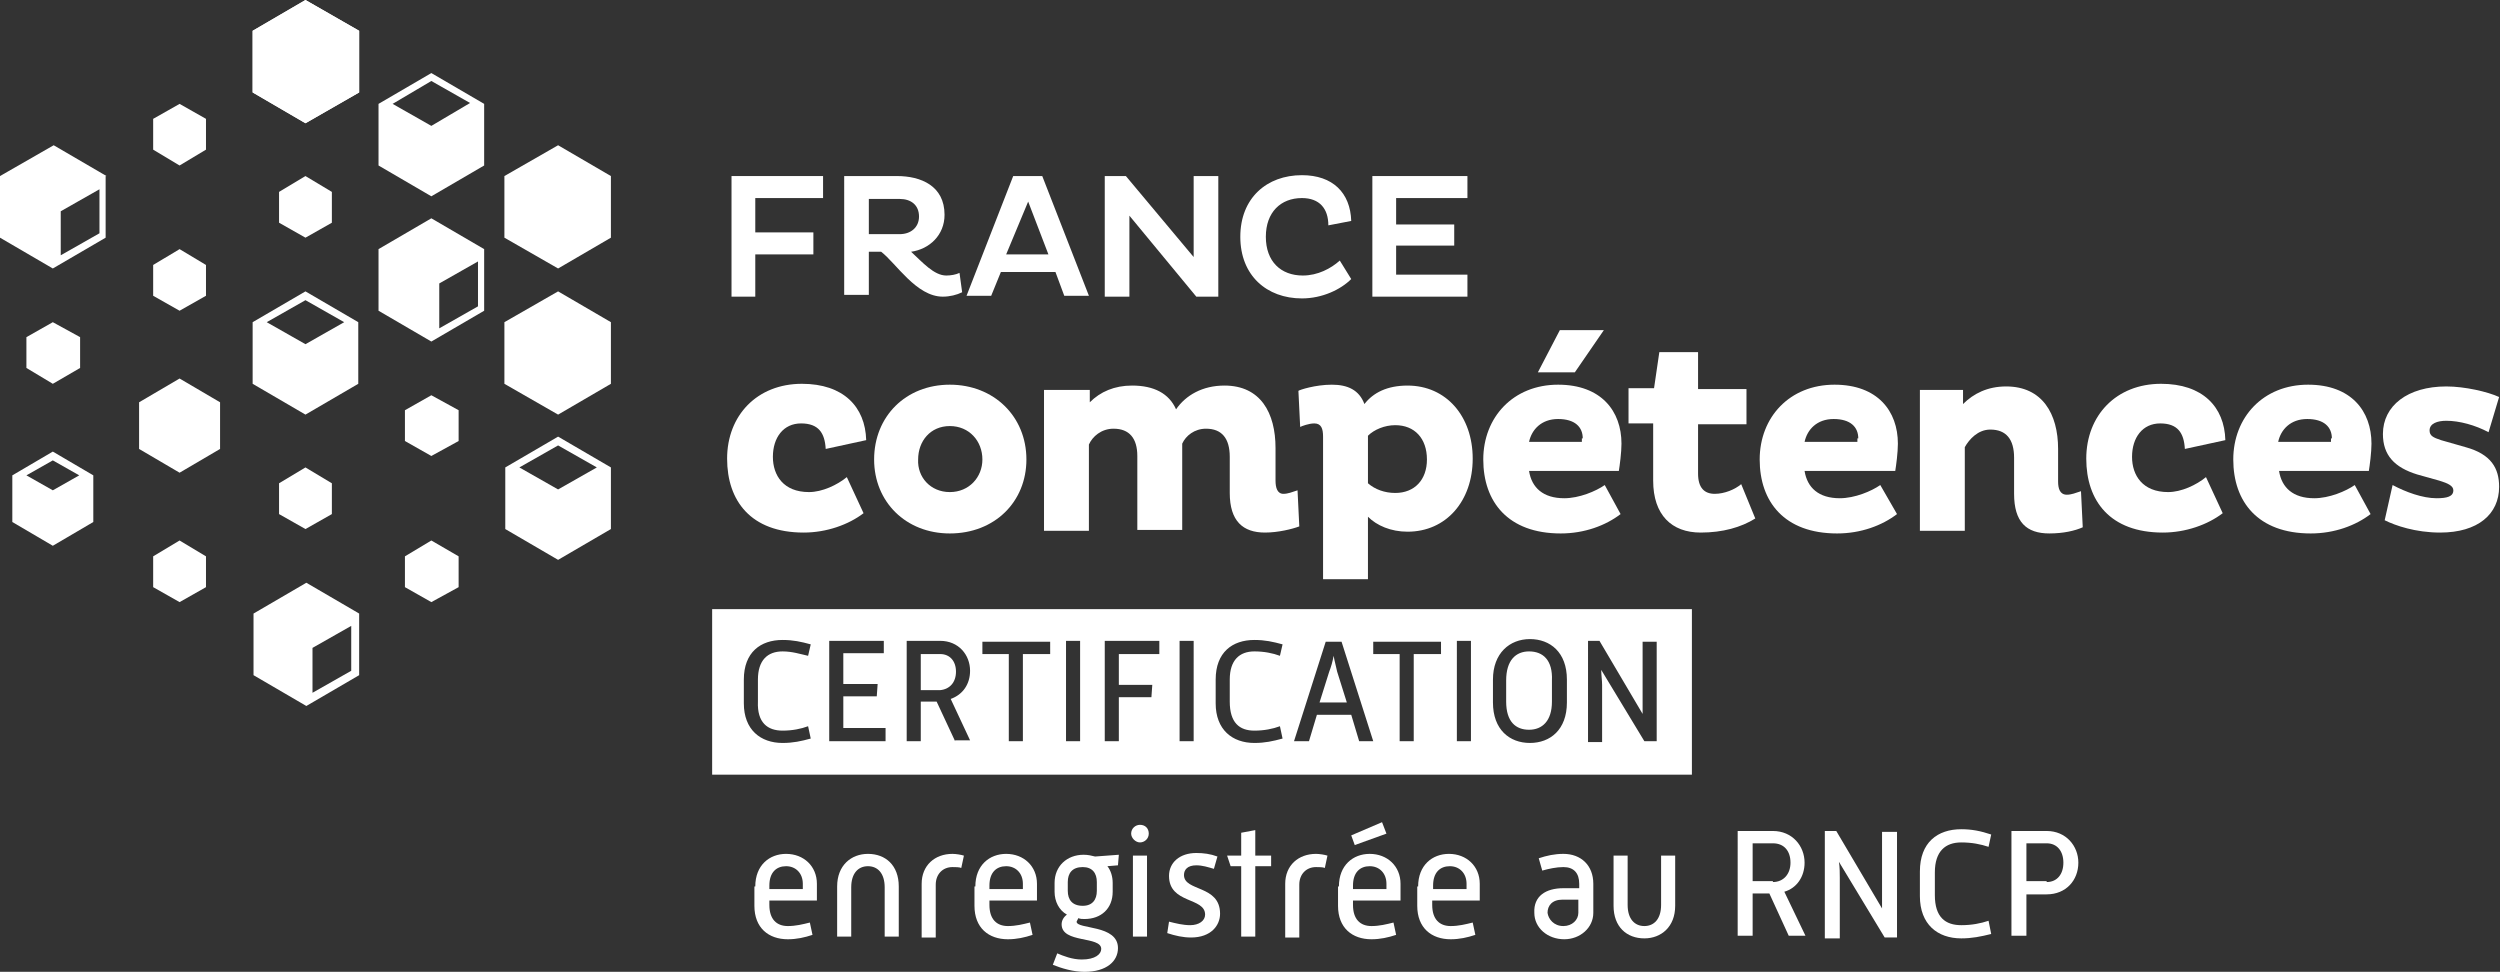 <?xml version="1.0" encoding="utf-8"?>
<!-- Generator: Adobe Illustrator 26.4.0, SVG Export Plug-In . SVG Version: 6.00 Build 0)  -->
<svg version="1.1" id="Calque_1" xmlns="http://www.w3.org/2000/svg" xmlns:xlink="http://www.w3.org/1999/xlink" x="0px" y="0px"
	 viewBox="0 0 284 110.4" style="enable-background:new 0 0 284 110.4;" xml:space="preserve">
<rect x="0" y="0" width="284" height="110.4" fill="#333333" stroke="none"/>
<style type="text/css">
	.st0{fill:#FFFFFF;}
</style>
<g>
	<g>
		<path class="st0" d="M108.6,76.3c0-1.2-0.7-2-1.8-2h-2.2v4.1h2.2C107.9,78.3,108.6,77.5,108.6,76.3z"/>
		<path class="st0" d="M173.7,74c-1.5,0-2.6,1-2.6,3.3v2.4c0,2.3,1.1,3.2,2.6,3.2c1.5,0,2.6-1,2.6-3.2v-2.4
			C176.4,75,175.3,74,173.7,74z"/>
		<path class="st0" d="M151.5,74.5c-0.1,0.6-0.3,1.3-0.5,1.8l-1.1,3.5h3.1l-1.1-3.5C151.8,75.8,151.6,75.1,151.5,74.5z"/>
		<path class="st0" d="M80.9,69.2v18.8h111.3V69.2H80.9z M88.9,83c1.1,0,2.1-0.2,2.9-0.5l0.3,1.4c-1.1,0.3-2,0.5-3.2,0.5
			c-2.5,0-4.4-1.5-4.4-4.5v-2.7c0-3.1,1.9-4.5,4.4-4.5c1.2,0,2.1,0.2,3.2,0.5l-0.3,1.3C90.9,74.3,90,74,88.9,74
			c-1.7,0-2.8,1-2.8,3.2v2.5C86,82.1,87.2,83,88.9,83z M100.6,84.2h-6.4V72.8h6.2v1.4h-4.6v3.5h3.9l-0.1,1.4h-3.8v3.6h4.8V84.2z
			 M108.5,84.2l-2.1-4.5h-1.8v4.5H103V72.8h3.8c2.1,0,3.4,1.6,3.4,3.4c0,1.5-0.8,2.7-2.2,3.2l2.2,4.7H108.5z M119.2,74.3h-3v9.9
			h-1.6v-9.9h-3v-1.4h7.7V74.3z M122.7,84.2h-1.6V72.8h1.6V84.2z M131.7,74.3h-4.6v3.5h3.8l-0.1,1.4h-3.7v5h-1.6V72.8h6.2V74.3z
			 M135.6,84.2H134V72.8h1.6V84.2z M142.5,83c1.1,0,2.1-0.2,2.9-0.5l0.3,1.4c-1.1,0.3-2,0.5-3.2,0.5c-2.5,0-4.4-1.5-4.4-4.5v-2.7
			c0-3.1,1.9-4.5,4.4-4.5c1.2,0,2.1,0.2,3.2,0.5l-0.3,1.3c-0.8-0.3-1.8-0.5-2.9-0.5c-1.7,0-2.8,1-2.8,3.2v2.5
			C139.7,82.1,140.8,83,142.5,83z M154.4,84.2l-0.9-3h-3.9l-0.9,3H147l3.6-11.3h1.8l3.6,11.3H154.4z M163.6,74.3h-3v9.9h-1.6v-9.9
			h-3v-1.4h7.7V74.3z M167.1,84.2h-1.6V72.8h1.6V84.2z M178,79.8c0,3.1-1.9,4.6-4.2,4.6s-4.2-1.5-4.2-4.6v-2.6c0-3,1.9-4.6,4.2-4.6
			s4.2,1.5,4.2,4.6V79.8z M188.1,84.2h-1.3l-4.9-8.1c0,0.6,0.1,1.2,0.1,1.7v6.5h-1.6V72.8h1.3l4.9,8.3c0-0.6,0-1.2,0-1.6v-6.6h1.6
			V84.2z"/>
	</g>
	<path class="st0" d="M91.2,101v-0.6c0-1.2-0.8-2-1.9-2c-1.1,0-1.9,0.7-1.9,2.2v0.4H91.2z M85.8,100.7c0-2.4,1.6-3.7,3.5-3.7
		c2,0,3.5,1.4,3.5,3.4v1.9h-5.4v0.5c0,1.6,0.8,2.4,2.1,2.4c0.9,0,1.7-0.2,2.5-0.4l0.3,1.4c-0.9,0.3-1.8,0.5-2.8,0.5
		c-2.2,0-3.8-1.3-3.8-3.8V100.7z"/>
	<path class="st0" d="M95.1,100.7c0-2.4,1.6-3.7,3.5-3.7c2,0,3.5,1.3,3.5,3.7v5.7h-1.6v-5.6c0-1.6-0.8-2.4-1.9-2.4
		c-1.1,0-1.9,0.8-1.9,2.4v5.6h-1.6V100.7z"/>
	<path class="st0" d="M104.7,100.4c0-2.1,1.5-3.4,3.5-3.4c0.4,0,1,0.1,1.3,0.2l-0.3,1.4c-0.2-0.1-0.7-0.1-1-0.1
		c-1.1,0-1.9,0.8-1.9,2v6h-1.6V100.4z"/>
	<path class="st0" d="M116.2,101v-0.6c0-1.2-0.8-2-1.9-2c-1.1,0-1.9,0.7-1.9,2.2v0.4H116.2z M110.8,100.7c0-2.4,1.6-3.7,3.5-3.7
		c2,0,3.5,1.4,3.5,3.4v1.9h-5.4v0.5c0,1.6,0.8,2.4,2.1,2.4c0.9,0,1.7-0.2,2.5-0.4l0.3,1.4c-0.9,0.3-1.8,0.5-2.8,0.5
		c-2.2,0-3.8-1.3-3.8-3.8V100.7z"/>
	<path class="st0" d="M124.6,101.2v-1c0-1-0.5-1.7-1.6-1.7c-1.2,0-1.7,0.7-1.7,1.7v1c0,1,0.5,1.7,1.7,1.7
		C124.1,102.9,124.6,102.2,124.6,101.2 M122.9,109c1.5,0,2.2-0.6,2.2-1.2c0-1.5-4.5-0.6-4.5-2.8c0-0.4,0.2-0.8,0.6-1.1
		c-0.9-0.5-1.4-1.5-1.4-2.6v-1c0-1.9,1.4-3.2,3.3-3.2c0.5,0,0.9,0.1,1.3,0.2l2.7-0.2l-0.1,1.2l-1.2,0.1c0.4,0.5,0.6,1.2,0.6,1.9v1
		c0,1.9-1.3,3.1-3.2,3.1c-0.2,0-0.5,0-0.7-0.1l-0.2,0.4c0,0.9,4.7,0.3,4.7,3c0,1.5-1.3,2.7-3.8,2.7c-1.3,0-2.6-0.4-3.6-0.8l0.5-1.3
		C120.8,108.6,121.8,109,122.9,109"/>
	<path class="st0" d="M128.7,97.2h1.6v9.2h-1.6V97.2z M128.5,94.7c0-0.6,0.5-1,1-1c0.6,0,1,0.4,1,1c0,0.6-0.5,1-1,1
		C129,95.7,128.5,95.2,128.5,94.7"/>
	<path class="st0" d="M132.8,104.7c0.8,0.2,1.6,0.4,2.4,0.4c1,0,1.7-0.5,1.7-1.2c0-2-4.1-1.2-4.1-4.4c0-1.5,1.2-2.6,3.1-2.6
		c0.8,0,1.6,0.1,2.4,0.4l-0.4,1.4c-0.7-0.2-1.3-0.4-2-0.4c-1,0-1.4,0.5-1.4,1.1c0,1.9,4.1,1.1,4.1,4.4c0,1.3-1,2.7-3.3,2.7
		c-0.9,0-1.8-0.2-2.7-0.5L132.8,104.7z"/>
	<polygon class="st0" points="141,98.4 139.8,98.4 139.4,97.2 141,97.2 141,94.6 142.6,94.3 142.6,97.2 144.4,97.2 144.4,98.4 
		142.6,98.4 142.6,106.4 141,106.4 	"/>
	<path class="st0" d="M146,100.4c0-2.1,1.5-3.4,3.5-3.4c0.4,0,1,0.1,1.3,0.2l-0.3,1.4c-0.2-0.1-0.7-0.1-1-0.1c-1.1,0-1.9,0.8-1.9,2
		v6H146V100.4z"/>
	<path class="st0" d="M157.5,101v-0.6c0-1.2-0.8-2-1.9-2c-1.1,0-1.9,0.7-1.9,2.2v0.4H157.5z M153.9,96l-0.4-1.1l3.5-1.5l0.5,1.3
		L153.9,96z M152.1,100.7c0-2.4,1.6-3.7,3.5-3.7c2,0,3.5,1.4,3.5,3.4v1.9h-5.4v0.5c0,1.6,0.8,2.4,2.1,2.4c0.9,0,1.7-0.2,2.5-0.4
		l0.3,1.4c-0.9,0.3-1.8,0.5-2.8,0.5c-2.2,0-3.8-1.3-3.8-3.8V100.7z"/>
	<path class="st0" d="M166.6,101v-0.6c0-1.2-0.8-2-1.9-2c-1.1,0-1.9,0.7-1.9,2.2v0.4H166.6z M161.1,100.7c0-2.4,1.6-3.7,3.5-3.7
		c2,0,3.5,1.4,3.5,3.4v1.9h-5.4v0.5c0,1.6,0.8,2.4,2.1,2.4c0.9,0,1.7-0.2,2.5-0.4l0.3,1.4c-0.9,0.3-1.8,0.5-2.8,0.5
		c-2.2,0-3.8-1.3-3.8-3.8V100.7z"/>
	<path class="st0" d="M177.6,105.2c1,0,1.7-0.7,1.7-1.5v-1.5h-1.8c-1.2,0-1.7,0.7-1.7,1.5C175.9,104.4,176.5,105.2,177.6,105.2
		 M177.6,100.9h1.8v-0.5c0-1.2-0.6-1.9-1.8-1.9c-0.8,0-1.7,0.2-2.4,0.4l-0.4-1.4c0.9-0.3,1.8-0.5,2.8-0.5c2,0,3.4,1.3,3.4,3.4v3.3
		c0,1.7-1.5,3-3.3,3c-1.9,0-3.4-1.3-3.4-3C174.2,101.8,175.6,100.9,177.6,100.9"/>
	<path class="st0" d="M183.3,97.2h1.6v5.6c0,1.6,0.8,2.4,1.9,2.4c1.1,0,1.9-0.8,1.9-2.4v-5.6h1.6v5.7c0,2.4-1.6,3.7-3.5,3.7
		c-2,0-3.5-1.3-3.5-3.7V97.2z"/>
	<path class="st0" d="M201.4,100.2c1.2,0,2-0.9,2-2.2c0-1.3-0.7-2.2-2-2.2h-2.3v4.3H201.4z M197.4,94.4h4c2.2,0,3.6,1.7,3.6,3.6
		c0,1.6-0.9,2.9-2.3,3.3l2.4,5h-1.9l-2.2-4.8h-1.9v4.8h-1.7V94.4z"/>
	<path class="st0" d="M207.3,94.4h1.3l5.2,8.8c0-0.6,0-1.3,0-1.7v-7h1.7v12h-1.4l-5.2-8.6c0.1,0.6,0.1,1.3,0.1,1.8v6.9h-1.7V94.4z"
		/>
	<path class="st0" d="M226.2,106.1c-1.2,0.3-2.2,0.5-3.4,0.5c-2.7,0-4.7-1.6-4.7-4.8V99c0-3.3,2-4.8,4.7-4.8c1.2,0,2.2,0.2,3.4,0.6
		l-0.3,1.4c-0.9-0.3-1.9-0.5-3.1-0.5c-1.8,0-3,1-3,3.4v2.6c0,2.5,1.2,3.4,3,3.4c1.2,0,2.2-0.2,3.1-0.5L226.2,106.1z"/>
	<path class="st0" d="M232.5,100.2c1.2,0,1.9-0.9,1.9-2.2c0-1.3-0.7-2.2-1.9-2.2h-2.3v4.3H232.5z M228.5,94.4h4
		c2.2,0,3.6,1.7,3.6,3.6c0,2-1.4,3.6-3.6,3.6h-2.3v4.7h-1.7V94.4z"/>
	<path class="st0" d="M98.1,58.3c-1.7,1.3-4.2,2.2-6.8,2.2c-6,0-8.7-3.6-8.7-8.4c0-4.9,3.4-8.5,8.5-8.5c4.7,0,7.2,2.6,7.3,6.4
		l-4.6,1c-0.1-1.8-0.8-2.9-2.8-2.9c-2,0-3.2,1.6-3.2,3.8c0,2.1,1.2,4,4.1,4c1.5,0,3.2-0.8,4.3-1.7L98.1,58.3z"/>
	<path class="st0" d="M107.9,55.9c2.2,0,3.7-1.7,3.7-3.7c0-2.1-1.5-3.8-3.7-3.8c-2.2,0-3.6,1.7-3.6,3.8
		C104.2,54.2,105.7,55.9,107.9,55.9 M107.9,43.7c5,0,8.7,3.6,8.7,8.5c0,4.8-3.6,8.4-8.7,8.4c-5,0-8.6-3.6-8.6-8.4
		C99.3,47.3,102.9,43.7,107.9,43.7"/>
	<path class="st0" d="M123.8,44.1v1.6c1.2-1.2,2.8-1.9,4.8-1.9c2.5,0,4.2,0.9,5,2.7c1.1-1.6,3-2.7,5.5-2.7c4.1,0,5.8,3.1,5.8,7.1
		v3.7c0,0.8,0.2,1.5,0.9,1.5c0.5,0,1-0.2,1.6-0.4l0.2,4.1c-0.8,0.3-2.4,0.7-3.9,0.7c-2.5,0-4-1.3-4-4.5v-4.1c0-2.1-0.9-3.2-2.7-3.2
		c-1.3,0-2.3,0.8-2.7,1.7v9.8h-5.1v-8.4c0-2-0.9-3.1-2.7-3.1c-1.4,0-2.4,0.9-2.8,1.8v9.8h-5.1v-16H123.8z"/>
	<path class="st0" d="M155.4,49.5v5.4c0.8,0.7,1.9,1.1,3.1,1.1c2.2,0,3.6-1.5,3.6-3.8c0-2.4-1.4-3.9-3.6-3.9
		C157.3,48.3,156.1,48.8,155.4,49.5 M150.3,65.9V49.6c0-0.9-0.2-1.5-1-1.5c-0.6,0-1.4,0.3-1.6,0.4l-0.2-4.1c0.1-0.1,1.9-0.7,3.8-0.7
		c1.8,0,3.1,0.6,3.7,2.2c1-1.3,2.6-2.1,4.9-2.1c4.4,0,7.4,3.5,7.4,8.3c0,4.8-3,8.3-7.4,8.3c-1.9,0-3.5-0.7-4.5-1.7v7.1H150.3z"/>
	<path class="st0" d="M178.9,42.3h-4.2l2.5-4.8h5L178.9,42.3z M179.8,49.8c0-1.3-0.9-2.2-2.8-2.2c-1.9,0-3,1.2-3.3,2.6h6V49.8z
		 M184.1,58.4c-1.7,1.3-4.1,2.2-6.8,2.2c-6,0-8.8-3.6-8.8-8.4c0-4.8,3.4-8.5,8.5-8.5c4.9,0,7.2,3,7.2,6.7c0,1-0.2,2.5-0.3,3.1h-10.2
		c0.3,1.9,1.6,3.1,4,3.1c1.7,0,3.6-0.8,4.6-1.5L184.1,58.4z"/>
	<path class="st0" d="M192.9,40.1v4.1h5.5v4h-5.5v5.6c0,1.6,0.7,2.3,1.9,2.3c1.1,0,2.3-0.5,3-1.1l1.6,3.9c-1.6,1-3.7,1.6-6.2,1.6
		c-3.3,0-5.4-2-5.4-5.9v-6.5H185v-4h2.9l0.6-4.1H192.9z"/>
	<path class="st0" d="M211.1,49.8c0-1.3-0.9-2.2-2.8-2.2c-1.9,0-3,1.2-3.3,2.6h6V49.8z M215.5,58.4c-1.7,1.3-4.1,2.2-6.8,2.2
		c-6,0-8.8-3.6-8.8-8.4c0-4.8,3.4-8.5,8.5-8.5c4.9,0,7.2,3,7.2,6.7c0,1-0.2,2.5-0.3,3.1H205c0.3,1.9,1.6,3.1,4,3.1
		c1.7,0,3.6-0.8,4.6-1.5L215.5,58.4z"/>
	<path class="st0" d="M223,44.1v1.8c1.2-1.2,2.8-2,4.9-2c4.1,0,5.9,3.1,5.9,7.1v3.7c0,0.8,0.2,1.5,1,1.5c0.5,0,1-0.2,1.6-0.4
		l0.2,4.1c-0.9,0.4-2.2,0.7-3.8,0.7c-2.6,0-4-1.3-4-4.5v-4.1c0-2.1-0.9-3.2-2.7-3.2c-1.4,0-2.4,1.1-2.9,2v9.5h-5.1v-16H223z"/>
	<path class="st0" d="M252.5,58.3c-1.7,1.3-4.2,2.2-6.8,2.2c-6,0-8.7-3.6-8.7-8.4c0-4.9,3.4-8.5,8.5-8.5c4.7,0,7.2,2.6,7.3,6.4
		l-4.6,1c-0.1-1.8-0.8-2.9-2.8-2.9c-2,0-3.2,1.6-3.2,3.8c0,2.1,1.2,4,4.1,4c1.5,0,3.2-0.8,4.3-1.7L252.5,58.3z"/>
	<path class="st0" d="M264.9,49.8c0-1.3-0.9-2.2-2.8-2.2c-1.9,0-3,1.2-3.3,2.6h6V49.8z M269.3,58.4c-1.7,1.3-4.1,2.2-6.8,2.2
		c-6,0-8.8-3.6-8.8-8.4c0-4.8,3.4-8.5,8.5-8.5c4.9,0,7.2,3,7.2,6.7c0,1-0.2,2.5-0.3,3.1h-10.2c0.3,1.9,1.6,3.1,4,3.1
		c1.7,0,3.6-0.8,4.6-1.5L269.3,58.4z"/>
	<path class="st0" d="M282.7,49.1c-1.5-0.8-3.3-1.3-4.8-1.3c-1,0-1.9,0.3-1.9,1.1c0,0.6,0.4,0.8,1.3,1.1l2.8,0.8
		c2.9,0.8,3.8,2.4,3.8,4.5c0,3.1-2.4,5.2-6.7,5.2c-2.8,0-5.1-0.8-6.3-1.4l0.9-4c1.5,0.8,3.4,1.5,5,1.5c1.2,0,1.9-0.2,1.9-0.9
		c0-0.5-0.6-0.8-1.6-1.1l-2.5-0.7c-2.6-0.8-3.9-2.2-3.9-4.6c0-3.2,2.8-5.4,7.2-5.4c2.1,0,4.7,0.6,6,1.2L282.7,49.1z"/>
	<polygon class="st0" points="85.8,28.9 85.8,33.7 83.1,33.7 83.1,20 93.5,20 93.5,22.5 85.8,22.5 85.8,26.4 92.4,26.4 92.4,28.9 	
		"/>
	<path class="st0" d="M98.7,22.5v4.1h3.5c1.3,0,2.2-0.8,2.2-2c0-1.3-0.9-2-2.2-2H98.7z M95.9,20h6c2.7,0,5.4,1.1,5.4,4.4
		c0,2.3-1.7,3.9-3.8,4.2c1.3,1.2,2.6,2.7,4,2.7c0.5,0,1.1-0.1,1.5-0.3l0.3,2.2c-0.6,0.3-1.4,0.5-2.2,0.5c-3,0-5.3-3.8-7-5.1h-1.4
		v4.9h-2.8V20z"/>
	<path class="st0" d="M114.3,28.9h4.8l-2.3-6L114.3,28.9z M115.1,20h3.3l5.3,13.6h-2.8l-1-2.7h-6.2l-1.1,2.7h-2.8L115.1,20z"/>
	<polygon class="st0" points="128.3,24.5 128.3,33.7 125.5,33.7 125.5,20 127.9,20 135.6,29.2 135.6,20 138.4,20 138.4,33.7 
		135.9,33.7 	"/>
	<path class="st0" d="M153.5,31.7c-1.2,1.2-3.3,2.2-5.6,2.2c-4,0-7-2.6-7-7c0-4.4,3-7,7-7c3.5,0,5.5,2,5.6,5.2l-2.6,0.5
		c0-1.9-1-3.1-3-3.1c-2.4,0-4.1,1.6-4.1,4.4c0,2.8,1.7,4.4,4.2,4.4c1.7,0,3.2-0.8,4.2-1.7L153.5,31.7z"/>
	<polygon class="st0" points="155.9,33.7 155.9,20 166.7,20 166.7,22.5 158.6,22.5 158.6,25.5 165.2,25.5 165.2,27.9 158.6,27.9 
		158.6,31.2 166.7,31.2 166.7,33.7 	"/>
	<polygon class="st0" points="40.8,10.5 40.8,3.5 34.7,0 28.7,3.5 28.7,10.5 34.7,14 	"/>
	<polygon class="st0" points="37.7,25.3 37.7,21.8 34.7,20 31.7,21.8 31.7,25.3 34.7,27 	"/>
	<polygon class="st0" points="37.7,58.4 37.7,54.9 34.7,53.1 31.7,54.9 31.7,58.4 34.7,60.1 	"/>
	<polygon class="st0" points="28.7,3.5 28.7,10.5 34.7,14 40.8,10.5 40.8,3.5 34.7,0 	"/>
	<polygon class="st0" points="57.3,20 57.3,27 63.4,30.5 69.4,27 69.4,20 63.4,16.5 	"/>
	<polygon class="st0" points="57.3,36.6 57.3,43.6 63.4,47.1 69.4,43.6 69.4,36.6 63.4,33.1 	"/>
	<polygon class="st0" points="3,38.3 3,41.8 6,43.6 9.1,41.8 9.1,38.3 6,36.6 	"/>
	<polygon class="st0" points="17.4,13.5 17.4,17 20.4,18.8 23.4,17 23.4,13.5 20.4,11.8 	"/>
	<polygon class="st0" points="17.4,30.1 17.4,33.6 20.4,35.3 23.4,33.6 23.4,30.1 20.4,28.3 	"/>
	<polygon class="st0" points="15.8,45.7 15.8,51 20.4,53.7 25,51 25,45.7 20.4,43 	"/>
	<polygon class="st0" points="46,46.6 46,50.1 49,51.8 52.1,50.1 52.1,46.6 49,44.9 	"/>
	<polygon class="st0" points="46,63.2 46,66.7 49,68.4 52.1,66.7 52.1,63.2 49,61.4 	"/>
	<polygon class="st0" points="17.4,63.2 17.4,66.7 20.4,68.4 23.4,66.7 23.4,63.2 20.4,61.4 	"/>
	<path class="st0" d="M54.3,34.8l-4.4,2.5v-5.1l4.4-2.5V34.8z M49,24.8l-6,3.5v7l6,3.5l6-3.5v-7L49,24.8z"/>
	<path class="st0" d="M39.9,76.2l-4.4,2.5v-5.1l4.4-2.5V76.2z M40.8,69.7l-6-3.5l-6,3.5v7l6,3.5l6-3.5V69.7z"/>
	<path class="st0" d="M11.3,26.5l-4.4,2.5V24l4.4-2.5V26.5z M12.1,20l-6-3.5L0,20v7l6,3.5l6-3.5V20z"/>
	<path class="st0" d="M6,52.3L9,54l-3,1.7l-3-1.7L6,52.3z M6,51.3L1.4,54v5.3L6,62l4.6-2.7V54L6,51.3z"/>
	<path class="st0" d="M63.4,49.6l-6,3.5L63.4,49.6z"/>
	<path class="st0" d="M63.4,50.6l4.4,2.5l-4.4,2.5L59,53.1L63.4,50.6z M69.4,53.1L69.4,53.1l-6-3.5l-6,3.5v7l6,3.5l6-3.5V53.1z"/>
	<path class="st0" d="M39.1,36.6l-4.4,2.5l-4.4-2.5l4.4-2.5L39.1,36.6z M34.7,33.1L34.7,33.1l-6,3.5v7l6,3.5l6-3.5v-7L34.7,33.1z"/>
	<path class="st0" d="M49,14.3l-4.4-2.5L49,9.2l4.4,2.5L49,14.3z M49,8.3l-6,3.5v7l6,3.5l6-3.5v-7L49,8.3z"/>
</g>
</svg>
